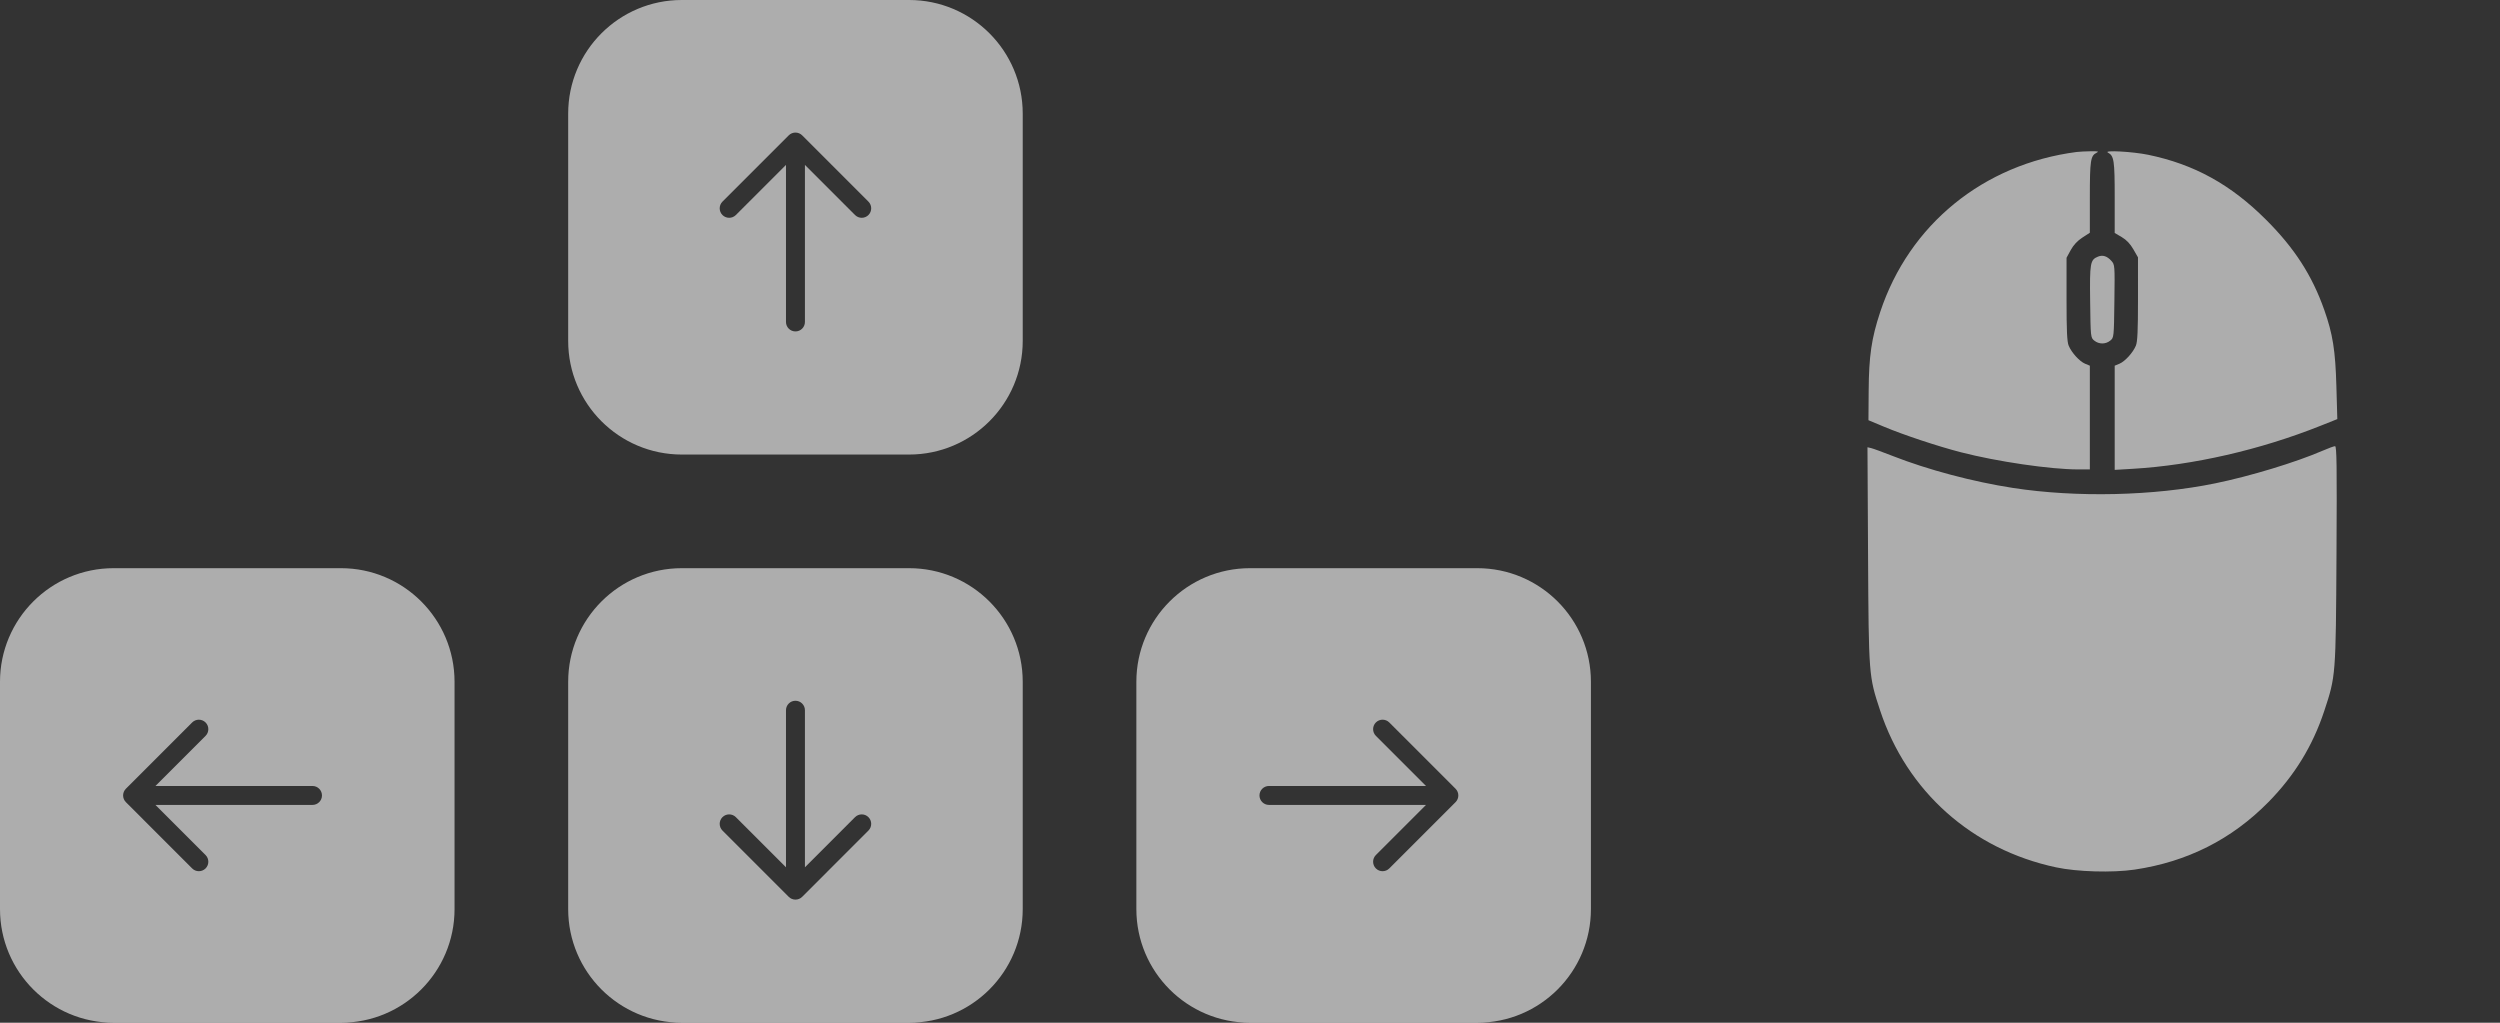 <svg width="176" height="72" viewBox="0 0 176 72" fill="none" xmlns="http://www.w3.org/2000/svg">
<rect x="0" y="0" width="176" height="72" fill="#333333" stroke="none"/>
<path d="M104.001 40C108.419 40 112.001 43.582 112.001 48V64C112.001 68.418 108.419 72 104.001 72H88C83.582 72 80 68.418 80 64V48C80 43.582 83.582 40 88 40H104.001ZM97.805 50.861C97.544 50.601 97.123 50.601 96.862 50.861C96.602 51.122 96.602 51.543 96.862 51.804L100.391 55.333H89.334C88.966 55.333 88.667 55.631 88.667 55.999C88.667 56.367 88.966 56.666 89.334 56.666H100.391L96.862 60.194C96.602 60.455 96.602 60.877 96.862 61.138C97.123 61.398 97.544 61.398 97.805 61.138L102.472 56.471C102.732 56.21 102.732 55.789 102.472 55.528L97.805 50.861Z" fill="white" fill-opacity="0.6"/>
<path d="M72 64C72 68.418 68.418 72 64 72L48 72C43.582 72 40 68.418 40 64L40 48C40 43.582 43.582 40 48 40L64 40C68.418 40 72 43.582 72 48L72 64ZM61.138 58.471C61.398 58.21 61.398 57.789 61.138 57.528C60.877 57.268 60.456 57.268 60.195 57.528L56.667 61.057L56.667 50C56.667 49.632 56.368 49.333 56 49.333C55.632 49.333 55.333 49.632 55.333 50L55.333 61.057L51.805 57.528C51.544 57.268 51.122 57.268 50.861 57.528C50.601 57.788 50.602 58.21 50.861 58.471L55.528 63.138C55.789 63.398 56.211 63.398 56.472 63.138L61.138 58.471Z" fill="white" fill-opacity="0.6"/>
<path d="M40 8C40 3.582 43.582 -1.56562e-07 48 -3.49691e-07L64 -1.04907e-06C68.418 2.5725e-06 72 3.582 72 8L72 24C72 28.418 68.418 32 64 32L48 32C43.582 32 40 28.418 40 24L40 8ZM50.861 14.195C50.602 14.456 50.601 14.877 50.861 15.138C51.122 15.398 51.544 15.398 51.805 15.138L55.333 11.609L55.333 22.666C55.333 23.034 55.632 23.333 56 23.333C56.368 23.333 56.667 23.034 56.667 22.666L56.667 11.609L60.195 15.138C60.456 15.398 60.877 15.398 61.138 15.138C61.398 14.877 61.398 14.456 61.138 14.195L56.472 9.528C56.211 9.268 55.789 9.268 55.528 9.528L50.861 14.195Z" fill="white" fill-opacity="0.6"/>
<path d="M8 72C3.582 72 3.13124e-07 68.418 6.99382e-07 64L2.09815e-06 48C2.4844e-06 43.582 3.582 40 8 40L24 40C28.418 40 32 43.582 32 48L32 64C32 68.418 28.418 72 24 72L8 72ZM13.528 61.138C13.789 61.398 14.211 61.398 14.472 61.138C14.732 60.877 14.732 60.456 14.472 60.195L10.943 56.666L22 56.666C22.368 56.666 22.667 56.368 22.667 56C22.667 55.632 22.368 55.333 22 55.333L10.943 55.333L14.472 51.805C14.732 51.544 14.732 51.122 14.472 50.861C14.211 50.601 13.789 50.601 13.528 50.861L8.862 55.528C8.602 55.789 8.602 56.21 8.862 56.471L13.528 61.138Z" fill="white" fill-opacity="0.6"/>
<path fill-rule="evenodd" clip-rule="evenodd" d="M146.195 10.7C139.63 11.552 134.404 15.81 132.366 21.967C131.752 23.821 131.571 25.06 131.554 27.514L131.539 29.583L132.634 30.041C134.02 30.622 136.421 31.419 138.047 31.839C140.589 32.496 144.356 33.047 146.302 33.047H147.125V29.396V25.745L146.796 25.609C146.402 25.446 145.842 24.832 145.635 24.336C145.52 24.061 145.484 23.287 145.484 21.061V18.147L145.778 17.607C145.972 17.251 146.251 16.951 146.598 16.726L147.125 16.385V13.893C147.125 11.286 147.175 10.96 147.602 10.753C147.789 10.662 147.705 10.642 147.18 10.649C146.819 10.654 146.376 10.677 146.195 10.7ZM148.398 10.743C148.827 10.969 148.875 11.288 148.875 13.901V16.401L149.368 16.69C149.701 16.885 149.966 17.163 150.187 17.548L150.514 18.117L150.515 21.046C150.515 23.286 150.48 24.061 150.365 24.336C150.158 24.832 149.598 25.446 149.204 25.609L148.875 25.745V29.412V33.079L150.16 33.003C154.389 32.753 159.111 31.671 163.355 29.979L164.547 29.504L164.482 27.201C164.41 24.661 164.229 23.52 163.627 21.814C162.772 19.391 161.536 17.474 159.546 15.485C157.05 12.988 154.474 11.567 151.227 10.896C150.14 10.672 148.046 10.559 148.398 10.743ZM147.706 18.064C147.148 18.287 147.111 18.498 147.147 21.234C147.179 23.748 147.182 23.771 147.438 23.979C147.768 24.245 148.232 24.245 148.562 23.979C148.818 23.771 148.821 23.75 148.853 21.202C148.886 18.654 148.884 18.632 148.634 18.357C148.336 18.029 148.034 17.933 147.706 18.064ZM163.513 31.73C161.627 32.547 158.412 33.523 155.948 34.028C151.614 34.917 146.182 35.04 141.711 34.351C138.902 33.918 135.726 33.074 133.25 32.103C132.55 31.828 131.862 31.577 131.723 31.545L131.47 31.487L131.511 39.076C131.558 47.568 131.56 47.594 132.359 50.012C134.244 55.713 138.821 59.796 144.743 61.06C146.232 61.379 148.713 61.45 150.271 61.221C153.982 60.673 157.118 59.091 159.703 56.46C161.538 54.593 162.815 52.508 163.628 50.05C164.44 47.594 164.441 47.589 164.489 39.035C164.524 32.761 164.506 31.407 164.387 31.41C164.307 31.412 163.914 31.556 163.513 31.73Z" fill="white" fill-opacity="0.6"/>
</svg>
